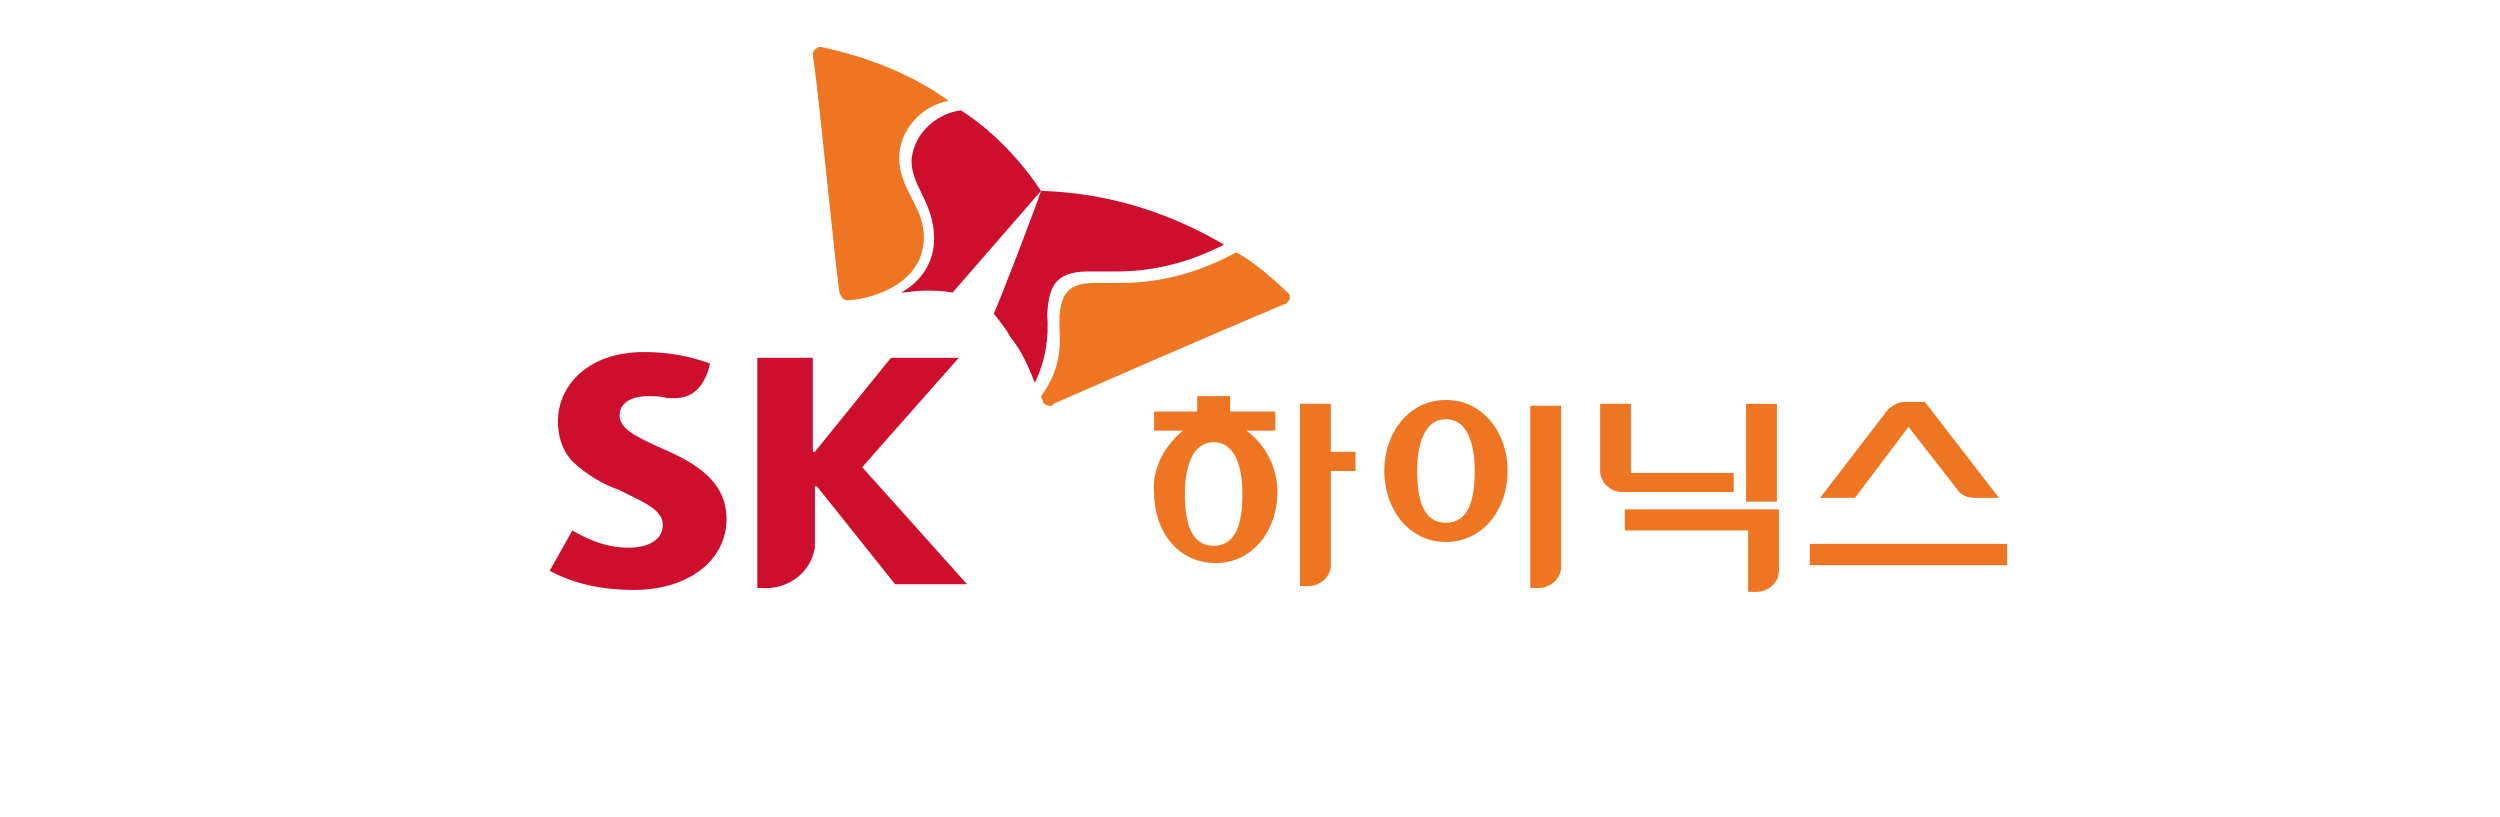 <svg width="156" height="51" viewBox="0 0 156 51" fill="none" xmlns="http://www.w3.org/2000/svg">
<path d="M40.972 27.833C39.689 27.235 38.663 26.756 38.663 25.918C38.663 25.199 39.304 24.721 40.459 24.721C40.844 24.721 41.228 24.721 41.613 24.84C41.742 24.84 41.998 24.84 42.126 24.84C43.153 24.84 43.794 24.242 44.179 23.164L44.307 22.685C43.024 22.206 41.613 21.967 40.202 21.967C36.611 21.967 34.815 24.122 34.815 26.277C34.815 27.235 35.072 28.073 35.713 28.791C36.611 29.629 37.637 30.228 38.663 30.587C40.074 31.305 41.357 31.784 41.357 32.742C41.357 33.699 40.459 34.178 39.176 34.178C37.894 34.178 36.739 33.699 35.713 33.101L34.302 35.615C35.841 36.453 37.637 36.812 39.561 36.812C42.896 36.812 45.333 35.016 45.333 32.383C45.333 29.749 42.896 28.671 40.972 27.833Z" fill="#CE0E2D"/>
<path d="M53.799 29.15L59.828 22.326H55.595L50.849 28.192H50.72V22.326H47.257V36.692H47.514C49.181 36.812 50.592 35.734 50.849 34.178C50.849 34.058 50.849 33.819 50.849 33.699V30.347H50.977L55.851 36.452H60.34L53.799 29.15Z" fill="#CE0E2D"/>
<path d="M59.955 6.882C58.288 7.122 57.005 8.439 56.877 9.995C56.877 11.671 58.288 12.629 58.288 14.903C58.288 16.34 57.518 17.537 56.236 18.256C56.62 18.256 57.133 18.136 57.647 18.136C58.288 18.136 58.801 18.136 59.442 18.256L64.958 11.911C63.675 9.995 62.008 8.199 59.955 6.882Z" fill="#CE0E2D"/>
<path d="M64.574 23.882C65.215 22.565 65.472 21.129 65.343 19.572C65.472 18.016 65.728 16.939 67.909 16.939C68.422 16.939 68.807 16.939 69.704 16.939C72.013 16.939 74.322 16.34 76.374 15.262C72.911 13.227 69.063 12.03 64.959 11.91C64.702 12.748 62.265 19.093 62.008 19.572C62.393 20.051 62.778 20.53 63.035 21.009C63.804 21.967 64.189 22.924 64.574 23.882Z" fill="#CE0E2D"/>
<path d="M52.901 18.734C52.645 18.734 52.516 18.615 52.388 18.256C52.26 17.896 51.105 6.164 50.849 4.368C50.849 4.129 50.721 3.65 50.721 3.411C50.721 3.171 50.849 3.051 51.105 2.932C51.105 2.932 51.105 2.932 51.233 2.932C54.056 3.53 56.877 4.608 59.186 6.284C57.391 6.643 56.108 8.199 56.108 9.875C56.108 11.791 57.647 12.868 57.647 14.784C57.647 18.016 53.799 18.734 52.901 18.734Z" fill="#EE7623"/>
<path d="M64.959 24.72C64.959 24.84 65.087 24.96 65.087 25.079C65.087 25.199 65.343 25.319 65.472 25.319C65.6 25.319 65.728 25.319 65.728 25.199C65.985 25.079 77.529 20.051 79.325 19.333C79.581 19.213 80.094 18.974 80.222 18.974C80.351 18.854 80.479 18.734 80.479 18.615C80.479 18.495 80.479 18.495 80.479 18.375C79.453 17.418 78.427 16.46 77.144 15.742C74.963 16.939 72.526 17.657 69.961 17.657C69.063 17.657 68.935 17.657 68.293 17.657C66.626 17.657 66.241 18.375 66.113 19.692C66.113 19.932 66.113 20.291 66.113 20.65C66.241 22.206 65.856 23.523 64.959 24.72Z" fill="#EE7623"/>
<path d="M90.228 24.96C87.919 24.96 86.379 26.995 86.379 29.389C86.379 31.784 87.919 33.819 90.228 33.819C92.536 33.819 94.076 31.784 94.076 29.389C94.076 26.995 92.536 24.96 90.228 24.96ZM90.228 32.622C88.817 32.622 88.432 31.185 88.432 29.389C88.432 27.593 88.945 26.157 90.228 26.157C91.51 26.157 92.023 27.593 92.023 29.389C92.023 31.185 91.638 32.622 90.228 32.622Z" fill="#EE7623"/>
<path d="M97.411 25.199V35.375C97.411 36.093 96.769 36.692 96 36.692H95.487V25.319H97.411V25.199Z" fill="#EE7623"/>
<path d="M119.088 26.635L122.167 30.586C122.423 30.945 122.808 31.065 123.193 31.065H124.732L120.114 25.079H118.832C118.447 25.079 118.062 25.319 117.806 25.558L113.573 31.065H115.753L119.088 26.635Z" fill="#EE7623"/>
<path d="M125.244 33.938H112.931V35.268H125.244V33.938Z" fill="#EE7623"/>
<path d="M101.771 29.509V25.199H99.847V29.389C99.847 30.108 100.489 30.706 101.258 30.706H108.185V29.509H101.771Z" fill="#EE7623"/>
<path d="M110.879 25.199H108.955V31.305H110.879V25.199Z" fill="#EE7623"/>
<path d="M101.387 31.904V33.101H109.083V36.932H109.596C110.366 36.932 111.007 36.333 111.007 35.615V31.784H101.387V31.904Z" fill="#EE7623"/>
<path d="M84.583 28.192H83.044V25.199H81.12V36.572H81.633C82.403 36.572 83.044 35.974 83.044 35.255V29.389H84.583V28.192Z" fill="#EE7623"/>
<path d="M79.581 25.678H76.759V24.72H74.706V25.678H72.013V26.875H73.808C72.654 27.833 71.884 29.269 72.013 30.706C72.013 33.22 73.552 35.135 75.861 35.135C78.17 35.135 79.709 33.1 79.709 30.706C79.709 29.269 79.067 27.833 77.785 26.875H79.581V25.678ZM75.733 34.058C74.322 34.058 73.937 32.621 73.937 30.826C73.937 29.03 74.45 27.593 75.733 27.593C77.015 27.593 77.528 29.03 77.528 30.826C77.528 32.621 77.144 34.058 75.733 34.058Z" fill="#EE7623"/>
</svg>
